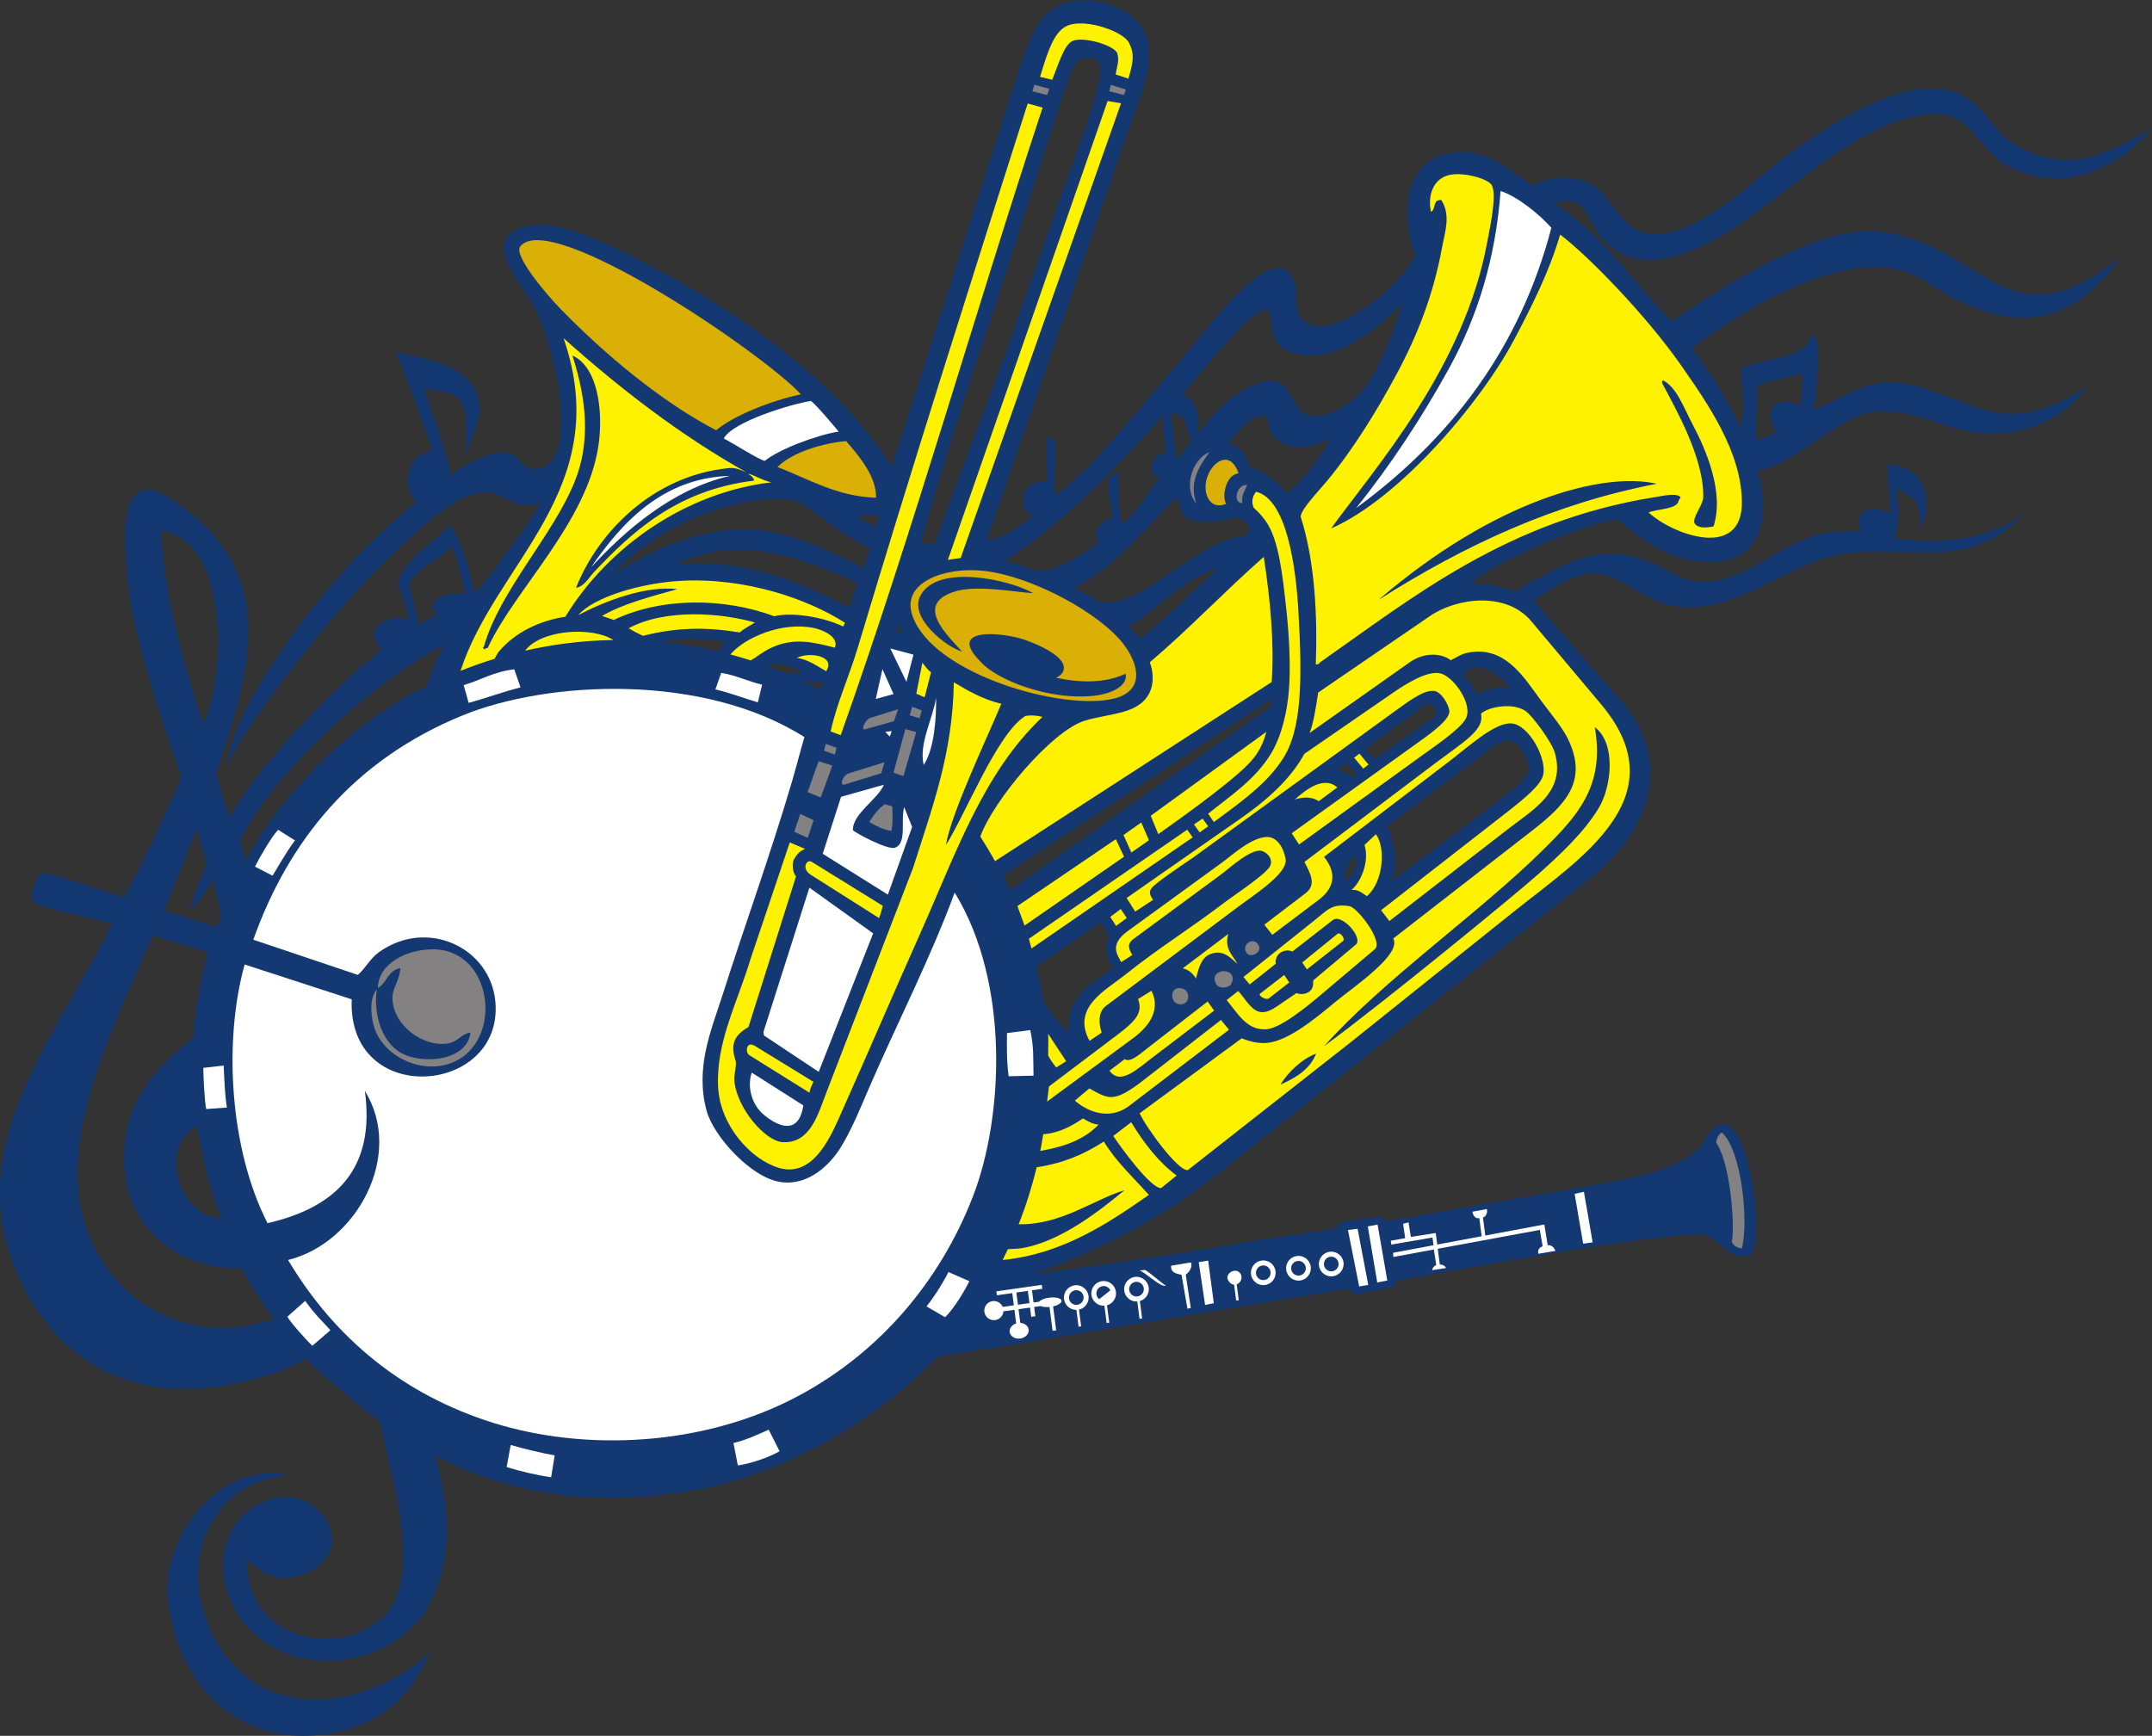 <?xml version="1.0" encoding="UTF-8" standalone="no"?>
<svg
   xmlns:dc="http://purl.org/dc/elements/1.1/"
   xmlns:cc="http://creativecommons.org/ns#"
   xmlns:rdf="http://www.w3.org/1999/02/22-rdf-syntax-ns#"
   xmlns:svg="http://www.w3.org/2000/svg"
   xmlns="http://www.w3.org/2000/svg"
   viewBox="0 0 671.147 541.427"
   height="541.427"
   width="671.147"
   xml:space="preserve"
   id="svg2"
   version="1.1"><rect x="0" y="0" width="671.147" height="541.427" fill="#333333" stroke="none"/><defs
     id="defs6" /><g
     transform="matrix(1.333,0,0,-1.333,0,541.427)"
     id="g10"><g
       transform="scale(0.1)"
       id="g12"><path
         id="path14"
         style="fill:#143871;fill-opacity:1;fill-rule:evenodd;stroke:none"
         d="m 261.66,1900.16 c -28.445,9.93 -176.754,37.11 -185.281,53 -8.652,16.13 11.77,62.25 22.25,66.72 28.121,-1.86 151.5,-47.06 191.93,-57.54 21.504,40.11 105.41,206.01 132.847,281.74 0.016,9.82 -12.629,36.16 -19.922,58.96 -35.269,110.34 -100.418,295.59 -107.293,426.11 -3.218,61.09 -23.804,245.55 100.387,167.12 212.176,-134 199.633,-311.93 163.102,-468.47 -14.328,-61.38 -40.774,-130.92 -54.176,-176.2 10.723,-38.65 18.68,-64.86 31.832,-103.57 62.266,114.96 192.398,246.24 285.918,335.33 14.848,14.14 65.34,51.68 69.769,60.96 -54.375,46.06 27.075,85.74 64.454,67.12 -8.098,37.99 -20.688,64.85 -26.852,88.83 18.746,55.44 91.955,98.11 122.085,132.69 25.95,-38.18 45.84,-101.04 56.66,-158.84 29.81,26.85 54.49,67.11 82.09,102.89 27.71,35.92 55.13,74.69 74.48,114.22 -43.11,-35.85 -85.9,15.6 -122.31,18.06 -81.96,5.53 -184.017,-108.65 -238.196,-156.88 -73.637,-65.56 -286.454,-318.96 -377.668,-482.55 9.402,45.28 35.136,114.78 64.812,165.27 99.235,168.83 225.473,324.48 381.582,452.29 -36.258,33.83 -22.086,116.33 36.99,118.6 -24.193,79.37 -54.619,154.75 -84.263,232.14 74.053,-19.66 172.103,-26.38 193.153,-114.5 10.06,-42.18 -20.16,-81.67 -27.86,-125.64 -7.07,35.57 5.16,75.74 -8.57,113.74 -12.03,33.32 -53.22,35.37 -91.204,39.52 17.674,-55.98 67.104,-187.12 59.844,-201.49 38.53,24.49 104.64,66.33 144.38,49.41 19.62,-8.36 27.43,-32.67 44.42,-34.27 97.58,-9.18 71.27,162.69 62.37,208.03 -13.36,68.11 -35.12,142.88 -64.34,188.6 -30.69,48.04 -122.48,156.78 8.39,173.38 75.32,9.55 207.63,-59.45 290.33,-104.06 204.6,-110.38 422.66,-263.4 548.74,-461.43 l 293.8,917.84 c 24.05,75.12 44.93,130.87 88.82,157.34 64.75,39.05 193.5,5.49 214.28,-73.48 17.68,-67.19 -22.67,-153.81 -34.35,-187.62 l -340.46,-985.39 c 42.91,3.38 78.56,35.56 109.53,57.2 -43.72,11.8 -28.39,87.67 29.96,77.71 5.63,32.91 -5.86,79 4.49,108.26 l 18.01,-12.66 c -2.77,-26.96 -6.25,-100.29 -3.07,-126.94 89.76,65.12 158.49,159.81 249.11,262.9 54.61,62.13 111.49,139.82 176.29,207.35 24.53,25.56 104.98,103.78 134.24,32.71 12.29,-29.87 -0.25,-65.46 13.97,-84.34 58.59,-77.87 236.62,70.12 270.39,145.65 -36.02,87.75 -29.92,227.44 92.15,239.57 78.12,7.75 128.26,-44.87 182.34,-78 47.34,25.75 103.61,23.9 141.56,-0.19 47.5,-30.16 67.56,-113.68 143.89,-113.72 108.96,-0.06 236.35,132.64 319.8,192.03 101.04,71.91 304.98,209.66 421.53,119.01 35.74,-27.8 58.45,-74.15 92.34,-95.76 142.15,-90.64 245.8,-9.6 328.4,30.07 -97.52,-111.66 -226.74,-146.73 -339.92,-83.86 -61.35,34.09 -82.27,122.8 -169.26,119.68 -125.31,-4.5 -255.06,-108.92 -348.99,-180.42 -97.2,-73.98 -310.97,-248.93 -429.14,-107.69 -32.61,39 -36.42,105.81 -110.62,79.71 112.13,-73.09 184.53,-182.11 274.53,-276.99 113.13,76.51 340.2,226.52 486.64,210.49 242.21,-26.53 298.01,-276.51 564.53,-59.44 -151.72,-222.56 -334.82,-136.71 -453.94,-58.58 -175.49,115.12 -462.17,-92.94 -549.3,-153.97 41.72,-56.6 80.39,-117.16 113.14,-185.38 11.96,36.21 5.63,86.5 0.98,135.5 51.45,29.35 153.3,19.82 165.08,79.76 17.75,-2.81 14.96,-32.1 15.33,-47.24 1,-41.21 -4.1,-94.04 -8.2,-127.2 71.15,27.43 126.74,76.58 210.56,61.02 159.93,-29.7 227.23,-139.89 428.46,-6.24 -39.12,-56.42 -98.85,-91.5 -164.76,-105.49 -136.7,-29.01 -209.93,53.8 -330.82,45.9 -82.43,-5.38 -181.12,-121.56 -275.73,-138.41 28.83,-102.73 14.77,-209.94 -107.75,-213.89 -89.16,-2.87 -157.15,48.71 -222.19,100.55 -111.37,-21.27 -302.13,-113.25 -343.42,-152.01 30,3.64 80.51,-7.14 106.33,-16.83 27.09,16.95 59.59,34.52 85.02,47.89 84.53,44.48 154.84,53.73 236.13,17.96 30.69,-13.51 63.01,-37.17 100.84,-42.36 103.54,-14.2 193.81,87.71 293.25,111.68 19.84,4.79 62.4,5.28 93.9,6.66 -24.29,52.94 35.65,58.54 66,41.67 4.22,32.54 -4.63,85.7 -5.37,113.15 93.83,-0.87 109.18,-98.26 77.81,-149.95 2.36,72.46 -19.82,68.66 -55.23,96.36 1.68,-34.73 9.25,-88.16 -6.76,-116.66 91.13,-22.82 236.01,-2.5 306.33,57.99 -135.34,-149.5 -284.03,-65.83 -442.43,-100.18 -123.41,-26.76 -244.78,-144.46 -384.8,-117.35 -64.06,12.4 -126.97,76.66 -181.97,74.97 -57.13,-1.75 -119.03,-51.63 -139.4,-64.14 l 203.24,-232.44 c 122.13,-139.65 71.86,-302.69 -69.51,-415.01 l -877.79,-697.38 c -123.34,-98 -270.51,-174.38 -427.81,-230.89 165.09,22.04 357.11,49.6 537.11,81.63 l 175.11,25.68 c -1.31,8.03 -1.99,11.47 12.8,15.14 20.23,5.01 64.82,9.33 84.02,12.14 10.98,1.61 12.54,-6.01 14.84,-11.03 l 433.36,75.62 c 82.91,16.71 240.28,32.5 298.62,93.93 22.01,23.16 29.59,60.96 63.36,57.4 59.55,-6.29 98.51,-288.78 54.96,-306.73 -34.3,-14.13 -74.03,36.97 -95.18,46.18 -50.84,22.14 -657.34,-93.4 -730.55,-104.66 2.19,-10.03 2.48,-13.2 -8.92,-15.66 -18.77,-4.07 -47.64,-9.91 -76.31,-15.2 -12.01,-2.21 -17.27,-2.24 -20.53,12.2 C 2836.92,994.688 2515.95,937.754 2193.1,887.355 2040.98,724.063 1809.52,609.191 1643.27,577.852 c -193.66,-36.504 -411.02,-34.247 -625.13,77.062 42.1,-152.902 33.28,-254.797 -12.26,-344.836 -64.974,-128.465 -272.915,-186.16 -403.829,-77.91 -111.953,92.578 -112.555,282.043 36.269,322.902 75.457,20.711 136.082,-38.164 138.528,-95.957 2.191,-51.742 -62.297,-95.136 -120.75,-89.425 -33.168,3.242 -55.743,25.742 -79.278,42.07 2.95,-216.223 262.059,-226.66 336.512,-113.34 69.449,105.703 -0.812,316.543 -24.43,436.719 C 869.336,747.434 744.898,849.57 717.152,882.344 636.191,835.012 496.344,806.418 404.258,812.18 213.492,824.121 74.789,951.926 17.512,1144.34 -64.062,1418.35 150.02,1668.05 261.66,1900.16 Z m 122.117,31.14 c 25.832,62.38 49.719,126.04 76.825,191.44 7.617,-32.01 15.746,-60.91 22.656,-80.15 -10.059,-32.94 -30.797,-73.38 -38.168,-109.52 18.515,11.14 35.199,43.41 52.707,68.33 6.5,-26.56 14.453,-53.69 19.551,-75.56 -3.035,-11.56 -4.922,-22.89 -8.516,-33.77 l -125.055,39.23 z m 2192.573,-27.25 c 10.12,-16.43 11.58,-19.82 19.1,-34.12 -11.97,-17.52 -9.37,-42.2 8.6,-73.56 -53.81,-35.99 -112.11,-72.93 -102.11,-149.55 -18.98,13.04 -49.3,47.51 -62.72,80.36 -4.06,24.46 -8.99,48.58 -14.76,72.34 l 151.89,104.53 z m -228.08,109.59 628.2,413.61 0.37,-15.72 -614.32,-433.15 -14.25,35.26 z m -552.29,489.03 c 22.73,16.74 60.44,-5.7 81.66,-12.44 -12.27,-2.75 -24.93,-4.62 -37.25,-5.17 -14.64,6.22 -29.45,12.08 -44.41,17.61 z m 83.84,-35.31 48.36,-3.44 -9.94,-15.89 -38.42,19.33 z m -328.45,91.96 c 40.8,12.25 102.06,8.26 145.09,-0.18 -7.1,-9.24 -11.51,-16.53 -14.18,-22.03 -42.79,10.23 -86.49,17.72 -130.91,22.21 z m 2557.46,474.23 c -0.62,43.17 1.97,83.86 2.13,126.42 36.84,12.89 65.1,16.52 103.97,28.8 1.25,-19.86 -0.02,-52.07 -2.33,-77.21 -20.21,10.26 -37.03,14.31 -56.03,5.07 -27.52,-13.37 -8.21,-52.06 -0.51,-67.75 -17.81,-3.5 -24.73,-15.43 -47.23,-15.33 z m -577.11,-582.12 c -27.42,5.53 -51.93,-4.46 -78.3,-13.19 -6.15,20.29 -18.18,32.95 -30.45,45.3 35.43,39.27 90.65,-3.39 108.75,-32.11 z m -279.76,-454.54 c 19.59,23.64 15.41,87.83 -7.72,131.31 l 210.55,156.39 c 20.98,15.59 49.8,45.09 77.42,43.84 21.6,-0.98 46.82,-48.54 45.49,-67.4 -1.06,-14.93 -24.71,-37.62 -55.47,-60.77 l -270.27,-203.37 z m 83.71,416.31 c 13.3,9.77 33.36,-19.78 20.68,-28.73 l -140.25,-99.05 -21,24.53 140.57,103.25 z m -207.01,-152.24 22.63,15.23 22.15,-26.77 -8.77,-5.35 c -9.9,4.78 -22.71,12.94 -36.01,16.89 z m 19.08,-261.3 c -4.08,15.91 4.96,50.5 23.98,57.65 3.97,-26.67 -9.31,-45.36 -23.98,-57.65 z m -274.2,1022.14 c 27.81,40.39 64.37,72.12 84.04,66.9 11.82,-3.13 5.71,-29.87 21.1,-47.18 32.5,-36.54 91.15,-31.7 135.89,-4 -27.42,-48.79 -60.89,-92.91 -103.18,-130.23 -22.17,25.66 -52.17,49.46 -88.07,62.48 -6.89,24.36 -19.86,49.47 -49.78,52.03 z m -107.19,115.38 c 41.7,50.09 169.75,215.02 199.04,197.98 21.8,-12.68 -16.6,-87.68 78.01,-103.77 89.63,-15.24 192.01,68.53 236.43,122.82 -10.04,-47.01 -36.43,-114.25 -64.81,-165.27 -23.36,-41.99 -57.3,-81.11 -119.59,-98.51 -84.31,-23.54 -57.87,100.74 -142.24,77.03 -71.14,-20.01 -115.78,-76.56 -154.79,-126.21 13.28,32.58 4.14,90.2 -32.05,95.93 z m -12.52,-150.95 c -5.64,27.34 -9.53,76.53 -14.59,106.8 42.44,3.72 32.54,-42.31 49.9,-61.75 -8.37,-8.61 -28.2,-35.13 -35.31,-45.05 z M 2639.46,2594.7 c 72.91,43.68 120.82,106.65 209.88,137.85 -59.02,-56.21 -116.43,-113.64 -181.76,-164.99 -6.21,6.28 -16.44,21.08 -28.12,27.14 z m -125.64,91.47 c 102.84,53.28 163.14,139.39 240.25,212.53 7.46,-27.88 12.54,-48.23 31.85,-53.62 30.78,-8.6 76.33,-3.54 103.44,6.47 14.37,-0.97 31.93,-18.03 37.19,-25.96 l -15.18,-19.19 c -42.75,2.42 -109.26,-44.02 -151.74,-70.04 -44.25,-27.12 -121.81,-96.79 -189.29,-82.89 -12.27,8.75 -34.5,21.16 -56.52,32.7 z m -164.88,61.78 c 147.78,94.93 258.94,218.09 371.44,340.22 2.1,-27.97 2.46,-54.57 7.91,-85.11 -32.19,2.31 -51.49,-55.43 -14.16,-57.22 -25.08,-33.34 -60.86,-89.95 -89.99,-111.09 -3.57,35.14 -14.14,83.68 -3.53,120.56 -7.58,-0.97 -18.83,-5.04 -23.38,-8.42 -10.37,-7.69 3.03,-66.89 6.02,-95.35 -24.85,-8.61 -49.77,-26.85 -32.33,-59.54 -36.4,-26.9 -88.72,-61.22 -139,-67.18 -23.21,5.94 -51.42,19.34 -82.98,23.13 z m -162.14,40.62 c -9.39,0.93 -34.78,-0.55 -31.44,5.16 48.59,175.18 103.95,350.14 163.3,522.57 l 166.72,519.93 c 13.65,42.57 28.38,78.79 38.15,85.32 18.13,12.1 48.37,6.02 51.61,-16.11 1.99,-13.71 -10.64,-70.18 -27.44,-117.59 l -156.11,-440.6 c -66.3,-195.29 -138.9,-371.24 -204.79,-558.68 z m -90.39,-205.5 4.1,15.91 11.42,-16.98 -15.52,1.07 z M 2006,2854.45 c 15.09,1.7 31.5,0.59 48.82,3.23 l -5.57,-28.42 c -13.39,6.2 -33.31,14.53 -43.25,25.19 z m -422.3,-112.96 c 153.86,77.22 311.44,3.28 422.36,-42.41 l -18.5,-59.29 c -111.92,57.45 -239.72,115.08 -403.86,101.7 z m -150.52,-25.58 c 54.75,63.73 158.82,131.82 268.44,160.79 49.28,13.02 113.58,25.58 161.56,11.62 21.51,-6.26 59.32,-39.95 80.84,-54.18 27.99,-18.5 60.28,-42.11 91.72,-55.08 l -15.53,-46.61 c -84.84,41.16 -196.89,105.2 -326.68,87.82 -99.68,-13.34 -187.8,-56.72 -260.35,-104.36 z M 678.516,609.777 C 518.898,600.664 423.145,448.301 480.094,279.277 519.199,163.203 606.73,93.789 717.336,85.383 821.238,77.492 946.711,133.75 1003.43,195.969 957.5,62.52 839.777,0.996 710.203,0 555.52,-1.191 418.137,110.656 392.742,315.547 374.586,462.09 513.066,646.914 678.516,609.777 Z M 376.82,2819.55 c 158.922,-19.86 152.629,-339.65 98.317,-451.89 -42.403,133.68 -91.11,296.03 -98.317,451.89 z m 679.9,-35.29 c 13.78,-33.43 26.69,-83.14 30.74,-112.97 -50,9.17 -95.573,-21.38 -65.78,-46.97 -8.77,-5.23 -31.469,-17.05 -41.071,-25.27 -14.121,57.9 -18.89,75.44 -23.242,96.16 6.047,27.03 84.603,66.21 99.353,89.05 z m -20.66,-233.44 c -17.61,-37.93 -24.2,-56.25 -39.033,-96.19 -172.933,-79.38 -342.086,-254.19 -421.07,-405.61 -8.375,19.86 -11.617,32.68 -14.027,46.51 80.55,165.17 323.695,379.21 474.13,455.29 z m -678.537,-678.28 128.079,-38.85 c -16.446,-67.56 -27.321,-127.89 -34.586,-201.37 -80.075,-62.01 -149.567,-136.79 -159.664,-248.28 -16.25,-179.44 111.257,-294.22 274.23,-290.35 21.102,-39.69 48.57,-82.43 74.676,-117.897 -210.649,-74.18 -413.153,54.947 -452.617,266.767 -36.465,195.71 93.199,453.17 169.882,629.98 z m 103.543,-445.88 c 14.032,-77.95 29.891,-153.6 57.446,-214.69 -95.059,-4.26 -153.129,164.8 -57.446,214.69 v 0" /><path
         id="path16"
         style="fill:#ffffff;fill-opacity:1;fill-rule:evenodd;stroke:none"
         d="m 475.676,1563.03 47.66,5.41 c 1.43,-31.12 2.391,-65.85 7.516,-98.24 l -48.414,-3.6 c -3.61,16.87 -6.731,73.81 -6.762,96.43 v 0" /><path
         id="path18"
         style="fill:#ffffff;fill-opacity:1;fill-rule:evenodd;stroke:none"
         d="m 714.102,1017.8 c 22.437,-32.292 45.492,-52.964 58.91,-68.737 L 731,912.883 c -2.727,0.156 -57.934,61.211 -58.426,68.105 l 41.528,36.812 v 0" /><path
         id="path20"
         style="fill:#ffffff;fill-opacity:1;fill-rule:evenodd;stroke:none"
         d="m 596.559,2033.83 c 10.636,21.6 38.32,69.29 54.132,86.21 l 39.485,-24.91 c -17.61,-22.53 -42.688,-66.54 -52.524,-82.46 l -41.093,21.16 v 0" /><path
         id="path22"
         style="fill:#848182;fill-opacity:1;fill-rule:evenodd;stroke:none"
         d="m 881.457,1746.33 c -8.73,-61.49 14.219,-133.24 69.117,-154.14 52.496,-19.97 142.226,-9.16 150.036,53.21 -19.74,-1.56 -29.19,-21.46 -52.13,-25.19 -58.226,-9.47 -127.324,41.31 -130.218,103.18 -1.258,26.88 17.144,43.34 18.254,73.13 -29.629,-6.22 -30.809,-34.37 -52.43,-46.76 0.781,57.48 67.598,91.05 129.834,90.58 146.77,-1.11 166.57,-234.85 28.71,-270.11 -70.837,-18.11 -153.044,27.06 -169.177,95.08 -5.219,22.01 -9.984,58.97 8.004,81.02 v 0" /><path
         id="path24"
         style="fill:#ffffff;fill-opacity:1;fill-rule:evenodd;stroke:none"
         d="m 1194.85,680.617 c 31.87,-9.328 68.72,-18.156 102.9,-24.465 l -8.3,-51.132 c -34.3,5 -73.36,14.277 -104.13,23.839 l 9.53,51.758 v 0" /><path
         id="path26"
         style="fill:#ffffff;fill-opacity:1;fill-rule:evenodd;stroke:none"
         d="m 1203.19,2495.48 14.69,-42.2 c -43.44,-11 -78.8,-24.62 -121.49,-36.2 l -11.51,41.59 c 40.29,11.61 69.88,31.47 118.31,36.81 v 0" /><path
         id="path28"
         style="fill:#ffffff;fill-opacity:1;fill-rule:evenodd;stroke:none"
         d="m 1382.75,2734.12 c 71.46,104.07 166.79,209.33 325.02,214.13 -136.28,-31.61 -246.37,-129.03 -325.02,-214.13 v 0" /><path
         id="path30"
         style="fill:#ffffff;fill-opacity:1;fill-rule:evenodd;stroke:none"
         d="m 1715.98,685.156 c 28.27,6.36 58.55,20.481 82.47,31.242 l 25.46,-50.558 c -21.76,-12.473 -61.04,-27.52 -97.6,-33.184 l -10.33,52.5 v 0" /><path
         id="path32"
         style="fill:#ffffff;fill-opacity:1;fill-rule:evenodd;stroke:none"
         d="m 1673.81,2448.54 13.48,38.65 c 34.8,-5.51 62.78,-19.87 95.85,-27.62 l -10.04,-41.29 c -33.47,9.61 -64.58,22.25 -99.29,30.26 v 0" /><path
         id="path34"
         style="fill:#ffffff;fill-opacity:1;fill-rule:evenodd;stroke:none"
         d="m 1693.42,3035.62 c 20.3,39.41 158.96,81.22 204.02,87.87 17.62,-14.79 46.11,-49.69 64.63,-71.65 -49.93,-7.89 -138.04,-40.5 -172.69,-68.44 -9.36,-0.11 -79.27,44.15 -95.96,52.22 v 0" /><path
         id="path36"
         style="fill:#ffffff;fill-opacity:1;fill-rule:evenodd;stroke:none"
         d="m 2218.96,1085.2 48.92,-21.38 c -8.22,-17.57 -35.88,-64.98 -56.81,-84.25 l -43.25,25.19 c 19.34,24.26 42.48,62.07 51.14,80.44 v 0" /><path
         id="path38"
         style="fill:#ffffff;fill-opacity:1;fill-rule:evenodd;stroke:none"
         d="m 2064.59,2495.9 25.97,-58.19 -41.59,-11.52 15.62,69.71 v 0" /><path
         id="path40"
         style="fill:#ffffff;fill-opacity:1;fill-rule:evenodd;stroke:none"
         d="m 2071.23,2349.08 15.13,1.95 -4.49,-12.89 -10.64,10.94 v 0" /><path
         id="path42"
         style="fill:#ffffff;fill-opacity:1;fill-rule:evenodd;stroke:none"
         d="m 2082.94,2544.41 54.18,-14.54 -16.4,-63.66 -37.78,78.2 v 0" /><path
         id="path44"
         style="fill:#ffffff;fill-opacity:1;fill-rule:evenodd;stroke:none"
         d="m 2190.13,2429.03 c 0.58,-49.51 -4.24,-118.44 -28.9,-157.57 -12.16,48.29 20.66,107.05 28.9,157.57 v 0" /><path
         id="path46"
         style="fill:#ffffff;fill-opacity:1;fill-rule:evenodd;stroke:none"
         d="m 2359.82,1543.33 c -4.82,36.42 -4.19,68.63 -3.81,101.04 l 54.47,7.03 c 8.67,-41.88 6.46,-62.53 7.62,-106.7 l -58.28,-1.37 v 0" /><path
         id="path48"
         style="fill:#dbb006;fill-opacity:1;fill-rule:evenodd;stroke:none"
         d="m 2897.66,2954.15 c -28.95,-2.86 -40.1,-53.47 -28.89,-71.4 -38.38,-15.94 -55.88,24.08 -45.09,60.06 11.44,38.3 54.35,68.69 73.98,11.34 v 0" /><path
         id="path50"
         style="fill:#ffffff;fill-opacity:1;fill-rule:evenodd;stroke:none"
         d="m 3172.76,2872.74 c 80.23,99.84 156.17,215.06 218.94,329.77 64.89,118.56 107.44,253.61 119.09,412.25 39.43,-12.57 92.91,-56.08 118.8,-86.19 -73.12,-279.67 -233.43,-492.09 -456.83,-655.83 v 0" /><path
         id="path52"
         style="fill:#848182;fill-opacity:1;fill-rule:evenodd;stroke:none"
         d="m 4028.36,1411.88 c 46.25,-40.99 63.5,-209.46 46.78,-271.44 -11.09,1.36 -18.81,5.8 -23.22,15.49 7.95,45.47 -5.24,188.05 -36.64,231.78 1.15,12.08 6.25,20.09 13.08,24.17 v 0" /><path
         id="path54"
         style="fill:#dbb006;fill-opacity:1;fill-rule:evenodd;stroke:none"
         d="m 2134.47,2621.83 c -26.53,78.36 77.71,113.49 164.98,104.36 115.98,-12.13 276.55,-101.24 329.97,-172.78 39.02,-52.29 44.16,-108.42 -20.71,-125.73 -117.46,-31.37 -427.11,55.05 -474.24,194.15 z m 18.75,45.49 c -26.72,-51.99 61.8,-120.24 97.75,-130.24 -34.06,37.89 -114.14,111.12 -16.04,140.78 51.59,15.61 138.6,-1.56 182.06,-4.19 -48.85,29.62 -223.75,71.49 -263.77,-6.35 z m 411.57,-233.01 c 29.47,3.8 75.47,20.2 68.63,50.95 -47.32,-22.46 -105.77,-21.69 -162.55,-9.37 7.76,3.48 13.44,8.33 16.37,14.52 11.72,24.83 -30.11,52.5 -86.97,73.31 -55.99,19.74 -187.71,30.83 -106.05,-50.38 36.21,-42.02 162.89,-92.93 270.57,-79.03 v 0" /><path
         id="path56"
         style="fill:#fff200;fill-opacity:1;fill-rule:evenodd;stroke:none"
         d="m 3078.46,2506.76 c 3.97,111.4 -1.39,239.3 -35.45,346.17 1.84,18.34 41.17,58.69 60.24,81.61 63.71,76.61 119.02,167.63 164.39,251.95 48.48,90.18 86.17,185.97 106.29,296.78 6.11,33.73 21.31,74.92 -1.95,110.5 -21.27,0.97 -11.6,-21.93 -24.12,-27.72 -7.84,37.93 4.59,74.16 38.26,84.93 32.5,10.38 96.64,-6.8 104.57,-23.43 11.85,-24.9 -5.55,-101.51 -10.84,-130.62 -53.71,-294.99 -260.16,-526.42 -365.57,-671.73 159.28,69.32 350.57,294.55 428.93,443.01 41.33,78.33 82.05,159.24 106.87,244.54 64.24,-47.89 201.78,-189.49 282.44,-305.05 63.89,-91.55 141.51,-203.05 142.84,-320 1.54,-137.64 -162.58,-76.9 -218.29,-25.09 20.77,8.68 67.58,7 70.28,27.54 0.1,0.71 4.33,8.41 5.27,6.83 -7.56,12.66 -39.3,4.84 -61.7,1.26 -345,-55.15 -563.57,-232.91 -783.77,-387.28 -0.04,-3.61 -5.19,-3.26 -8.69,-4.2 z m -388.34,5.26 c 93.03,79.03 175.27,166.37 266.6,246.69 15.39,-100.92 25,-203.54 18.5,-292.92 l -647.23,-419.06 c -10.86,19.59 -22.37,38.73 -34.46,57.45 30.54,84.56 167.33,247.95 245.01,271.36 61.03,18.4 132.44,14.17 153.75,72.15 7.28,19.85 5.33,44.16 -2.17,64.33 z m 534.96,145.96 c 203.22,129.17 412.5,225.67 651.02,271.7 -125.92,29.1 -379.83,-38.62 -651.02,-271.7 z m 759.77,239.58 c -0.53,-17.7 -27.44,-49.47 -19.83,-61.01 7.8,-11.78 29.44,-9.67 43.95,-6.64 25.82,78.97 -17.42,179.55 -49.42,239.76 -21.13,39.81 -36.46,85.39 -68.53,101.91 -2.27,-0.97 -3.18,-2.99 -2.25,-6.44 29.48,-55.96 98.89,-175.73 96.08,-267.58 v 0" /><path
         id="path58"
         style="fill:#dbb006;fill-opacity:1;fill-rule:evenodd;stroke:none"
         d="m 1217.01,3484.86 c 69.03,89.37 568.28,-249.43 656.9,-345.95 -67.99,-13.95 -158.34,-49.86 -198.35,-84.05 -129.47,67.35 -262.06,179.35 -362.58,282.4 -39.81,40.81 -111.34,127.68 -95.97,147.6 z m 601.95,-516.1 c 34.76,35.86 111.06,56.84 160.76,60.74 30.78,-36.02 70.16,-81.18 70.02,-132.49 -93.04,3.03 -156.91,43.88 -230.78,71.75 v 0" /><path
         id="path60"
         style="fill:#fff200;fill-opacity:1;fill-rule:evenodd;stroke:none"
         d="m 2777.6,2120.28 12.78,-17.94 -377.25,-260.11 -5.88,22.93 370.35,255.12 z m 161.19,790.83 c 71.82,-17.61 93.15,-176.34 99.05,-280.37 9.35,-164.02 7.79,-277.38 -37.15,-345.66 -32.09,-48.78 -73.99,-83.97 -160.84,-146.83 l -13.21,19.52 c 51.63,41.6 108.6,78.57 145.92,138.72 27.25,43.91 39.28,103.8 42.95,149.85 4.45,56.2 0.8,127.04 -6.07,189.96 -8.5,77.99 -17.35,163.61 -48.13,206.08 -7.99,11.03 -17.09,21.78 -27.81,30.7 -4.71,9.54 -6.04,24.28 5.29,38.03 z m -145.31,-778.56 20.14,13.71 13.12,-18.12 -20.15,-14.11 -13.11,18.52 v 0" /><path
         id="path62"
         style="fill:#fff200;fill-opacity:1;fill-rule:evenodd;stroke:none"
         d="m 1929.22,1423.16 c -32.48,-27.26 -57.58,-78.18 -117.43,-67.46 44.55,-55.39 123.13,25.14 117.43,67.46 v 0" /><path
         id="path64"
         style="fill:#fff200;fill-opacity:1;fill-rule:evenodd;stroke:none"
         d="m 1805.1,2933.13 c -196.35,-22.93 -379.73,-146.76 -482.43,-314.55 -58.86,-9.09 -116.71,-35.42 -155.6,-81.62 -3.11,-3.69 -6.32,-10.43 -9.99,-16.83 -27.08,-8.32 -53.62,-17.69 -79.58,-28.16 81.66,253.21 362.64,425.78 241.05,778.32 132.35,-118.09 272.16,-226.52 428.17,-313.93 -15.25,6.07 -25.21,11.62 -41.29,10.05 -179.11,-17.45 -307.21,-152.2 -357.68,-279.98 19.72,3.1 29.86,23.87 41.49,36.12 85.92,90.46 191.32,192.63 375.34,214.58 -2.51,8.5 -6.63,10.25 -14.45,16.59 14.48,-3.82 35.92,-16.99 54.97,-20.59 z m -96.12,-402.79 c 33.17,39.74 121.57,77.61 195.5,61.8 22.3,-4.77 58.27,-20.83 49.01,-45.98 -51.31,13.06 -96.83,24.72 -150.63,-0.97 -19.18,-9.17 -32.86,-21.28 -46.45,-28.84 -15.67,5.04 -31.47,9.7 -47.43,13.99 z m -480.5,8.86 c 37.84,49.74 156.7,56.98 206.69,24.94 -37.1,-0.61 -74.5,-3.21 -112.13,-8.07 -32.09,-4.14 -63.61,-9.83 -94.56,-16.87 z m 124.45,83.28 c 36.05,41.72 144.69,74.7 238.87,80.06 151.71,8.63 297.91,-42.11 384.92,-97.99 l -3.72,-8.83 c -49.21,23.23 -121.64,34.12 -161.43,24 -116.78,43.23 -262.39,45.26 -375.57,-8.61 l -27.43,9.32 c 48.97,28.53 114.04,45.39 176.5,62.78 -76.19,8.55 -169.43,-28.05 -232.14,-60.73 z m 117.83,-30.94 c 85.65,46.49 216.13,36.25 295.45,13.52 -12.02,-7.74 -24.91,-13.81 -35.61,-23.22 -72.47,11.85 -141.57,13.5 -226.26,-7.89 -8.5,3.88 -20.71,9.99 -33.58,17.59 z m 393.51,-69.2 c 31.18,15.12 92.02,3.77 68.62,-31.13 -19.54,10.59 -40.78,27.19 -68.62,31.13 z m -519.18,413.81 c -51.28,-128.29 -176,-255.96 -213.27,-388.35 -4.54,-1.33 0.2,-5.05 3.81,-5.66 -2.01,3.53 5.05,2.47 5.66,3.8 62.15,135.25 232.46,292.93 258.88,473.37 11.79,80.56 -1.49,184.05 -61.02,210.57 34.3,-106.02 41.9,-203.76 5.94,-293.73 v 0" /><path
         id="path66"
         style="fill:#fff200;fill-opacity:1;fill-rule:evenodd;stroke:none"
         d="m 2897.13,1742.93 c 30.47,-36.64 42.58,-68.75 90.32,-36.17 l 45.64,31.15 c 9.3,-3.69 21.99,-2.85 30.47,3.7 8.77,6.8 8.96,15.87 8.79,25.98 l 99.61,83.65 c 18.57,15.61 -32.91,73.68 -53.5,57.68 l -94.84,-73.78 c -7.05,3.58 -19.08,4.42 -30.2,-4.42 -7.21,-5.73 -10.08,-16.59 -8.69,-24.2 l -61.02,-48.39 -14.43,17.48 166.41,132.84 c 30.84,24.64 40.56,39.26 81.4,32.93 18.77,-2.91 80.32,-83.22 59.5,-100.8 l -122.8,-103.78 c -32.34,-27.33 -102.5,-86.43 -136.07,-83.58 -42.19,-0.24 -62.5,38.27 -87.79,68.39 l 27.2,21.32 z m -23.43,133.37 c -10.3,-36.15 12.81,-51.85 21.36,-70.06 -19.65,18.43 -36.27,33.94 -64.43,22.44 -20.06,-8.18 -25.98,-32 -32.7,-56.51 -6.75,11.27 -16.79,20.62 -30.76,23.71 l 106.53,80.42 z m 294.43,412.57 12.44,9.42 21.15,-25.7 -12.2,-9.48 -21.39,25.76 z m -715.96,-646.08 42.28,-64.33 -23.44,-14.62 c -6.21,8.09 -12.96,17.19 -18.51,27.51 -0.47,15.89 0.9,35.44 -0.33,51.44 z m 62.67,-156.36 33.74,28.45 c 45.74,-25.04 56.54,-35.33 128.32,20.49 l 179.71,139.76 18.77,-22.92 -233.09,-177.76 c -51.64,-39.38 -106.6,-7.13 -127.45,11.98 z m -74.05,-78.63 c 36.96,2.35 68.39,19.99 92.87,36.99 9.61,-5.36 21.38,-13.52 36.66,-14.58 -31.31,-32.66 -74.83,-50.86 -136.48,-61.58 2.58,12.99 4.87,26.05 6.95,39.17 z m 688.26,468.64 c 6.89,5.59 19.04,-11.97 12.97,-16.75 l -84.32,-66.3 -11.02,16.19 82.37,66.86 z m -180.92,-139.78 56.42,43.71 11.76,-17.66 -47.44,-36.87 c -7.3,-5.69 -26.13,6.64 -20.74,10.82 z m 213.81,242.47 c 22.73,19.67 42.48,67.41 30.51,105.4 l 26.5,25.02 c 23.42,-29.82 17.95,-111.87 -21,-144.84 -7.56,4.91 -20.21,17.01 -36.01,14.42 z m -132.52,211.73 c 22.17,19.75 66.31,57.48 99.35,28.33 l -43.45,-32.25 c -8.73,6.01 -26.45,13.77 -55.9,3.92 z m -575.22,-671.38 160.69,121.38 c 43.1,32.55 59.33,51.64 47.73,83.08 11.25,7.19 18.83,11.89 31.35,19.43 19.59,-38.85 2.05,-77.81 -42.62,-110.72 l -201.53,-148.51 c 0.45,5.72 4.03,29.61 4.38,35.34 z m 167.93,415.17 14.08,-21.08 -24.96,-18.39 -13.67,21.02 24.55,18.45 z m 33.83,-6.02 -20.08,31.88 267.21,186.31 c 78.67,54.85 121.91,102.86 148.61,150.91 l 207.56,143.15 c 29.12,20.08 80.69,52.8 111.1,45.1 30.41,-7.7 76.56,-72.27 59.19,-105.69 -12.87,-24.77 -76.71,-67.56 -107.89,-90.13 l -282.34,-204.46 -17.25,26.27 286.88,206.1 c 28.3,20.34 85.19,58.55 81.95,80.71 -2.36,15.97 -19.45,45.4 -36.81,46.32 -22.6,1.19 -48.99,-17.3 -89.36,-46.6 l -475.41,-345.03 c -31.31,-21.03 -85.06,-57.53 -94.39,-69.15 -7.62,-9.5 -5.02,-16.75 2.85,-28.23 l -41.82,-27.46 z m 594.69,-22.04 -19.44,25.28 293.56,228.63 c 46.62,36.33 78.42,63.75 85.06,85.74 11.27,37.32 -31.84,119.74 -73.62,122.7 -38.75,2.74 -98.92,-53.14 -146.69,-89.58 l -291.74,-222.6 c 13.73,-17.49 41.6,-59.8 -12.8,-100.82 l -108.22,-81.61 -18.77,23.67 96.21,73.41 c 26.64,20.34 11.76,45.67 -2.28,73.51 l 299.98,226.39 c 73.59,55.54 121.58,82.03 112.93,120.18 17.44,17.04 75.84,26.73 104.57,6.34 17.01,-12.06 60.74,-72.6 67.75,-95.85 27.8,-92.34 -49.37,-133.93 -110.33,-181.21 l -276.17,-214.18 z m -654.85,-350.19 35.53,26.93 c 13.24,-8.76 35.37,11.87 54.51,26.71 l 139.55,108.24 15.24,-21.32 -140.94,-107.25 c -41.31,-31.44 -78.71,-68.09 -103.89,-33.31 z m 27.19,253.93 c -5.19,13.91 -31.38,38.6 15.08,72.38 l 223.11,162.21 c 18.86,13.71 66.7,57.97 103.14,58.33 20.45,0.21 37.56,-19.54 43.38,-51.3 6.5,-35.43 -79.67,-87.41 -122.6,-120.86 -99.12,-74.32 -198.22,-148.65 -297.34,-222.96 -17.99,-13.49 -18.03,-38.43 -10.35,-62.88 l -28.3,-19.04 c -42.86,78.67 38.61,118.7 84.53,155.52 78.3,62.75 154.16,108.97 236.23,172.01 14.47,11.12 92.97,62.7 101.76,81.67 6.38,13.79 -2.27,28.25 -17.54,34.57 -24.01,9.96 -79.22,-41.13 -95.43,-53.09 l -206.39,-152.07 c -17.36,-12.79 -10.41,-24.59 -3.22,-37.69 l -26.06,-16.8 v 0" /><path
         id="path68"
         style="fill:#fff200;fill-opacity:1;fill-rule:evenodd;stroke:none"
         d="m 2666.35,1456.75 238.87,175.44 c 17.93,-7.45 38.81,-12.81 59.84,-10.74 48.95,4.83 112.11,56.69 157.05,94.11 43.01,35.77 158.5,112.74 137.56,150.05 l 325.55,252.98 c 78.79,61.22 128.34,115.16 85.51,209.25 -13.68,30.05 -39.14,59.39 -64.34,93.23 -39.73,53.36 -84.69,132.57 -174.55,112.84 -14.2,-3.11 -18.93,-7.84 -37.77,-17.18 -13.11,11.3 -53.79,25.07 -97.05,-5.49 l -232.93,-164.53 c 8.73,21.24 15.31,63.55 19.96,94.5 l 260.88,178.58 c 64.55,44.19 179.31,57.73 237.59,-11.63 l 163.58,-194.63 c 182.63,-217.33 -49.96,-361.3 -204.75,-485.29 l -382.52,-306.39 -379.92,-298.24 c -23.73,-1.72 -98.44,101.43 -112.56,133.14 z m -19.86,-21.02 c 30.23,-49.11 63.14,-92.41 106.35,-124.71 l -36.21,-29.3 c -24.59,-0.96 -94.03,94.97 -112.13,121.91 l 41.99,32.1 z m 316.35,913.61 c -11.2,-41.24 -27.27,-62.05 -53.23,-86.32 -32.46,-30.34 -96.87,-80.67 -199.65,-153.08 l -17.69,42.91 270.57,196.49 z m -582.54,-407.75 230.33,156.46 19.24,-40.92 -232.79,-161.16 -16.78,45.62 z m 248.24,166.28 41.54,29.24 18.03,-41.49 -41.13,-28.77 -18.44,41.02 z m -270.5,-969.3 c 9.76,1.03 21.97,0.58 35.18,2.95 90.57,16.31 180.67,88.3 237.9,135.32 -73.52,-22.39 -148.47,-81.8 -247.83,-79.77 17.06,43.18 31.14,87.72 42.1,133.3 65.32,10.09 110.51,30.67 157.21,60.19 29.67,-48.65 69.42,-84.26 105.33,-124.85 -93.06,-64.85 -202.17,-138.71 -342.11,-152.27 4.2,8.32 8.26,16.69 12.22,25.13 z m 721.05,457.6 c -30.96,-11.1 -65.22,-42.02 -82.97,-72.24 37.48,16.49 69.49,37.21 82.97,72.24 z m 520.97,421.05 c 52.83,47.35 105.98,97.18 140.18,153.46 30.1,49.55 41.6,151.65 -9.08,189.57 24.53,-137.15 -40.82,-207.89 -119.96,-286.21 -150.59,-149.02 -374.97,-305.11 -512.9,-460 139.42,102.27 449.71,356.54 501.76,403.18 v 0" /><path
         id="path70"
         style="fill:#848182;fill-opacity:1;fill-rule:evenodd;stroke:none"
         d="m 2944.85,1849.58 c 8.67,-16.22 -18.17,-30.38 -27.72,-18.3 -15,18.99 15.49,41.17 27.72,18.3 z m -177.7,-101.21 c 18.44,-5.68 18.01,-38.59 -7.58,-36.53 -24.12,1.93 -23.61,46.15 7.58,36.53 z m 79.26,9.16 c -14.3,21.98 6.33,34.56 22.52,31.19 12.58,-2.63 20.76,-14.24 10.8,-30.61 -5,-8.22 -26.66,-10.82 -33.32,-0.58 v 0" /><path
         id="path72"
         style="fill:#848182;fill-opacity:1;fill-rule:evenodd;stroke:none"
         d="m 2595.28,3848.29 3.53,14.89 35.24,-10.84 -4.5,-12.88 -34.27,8.83 z m -179.82,-0.26 4.48,15.28 35.04,-9.33 -4.97,-14.64 -34.55,8.69 v 0" /><path
         id="path74"
         style="fill:#848182;fill-opacity:1;fill-rule:evenodd;stroke:none"
         d="m 1927.83,2305.19 4.1,15.92 25.32,-9.2 -4.08,-15.92 -25.34,9.2 z m 206.31,102.64 22.32,-8.45 -4.79,-18.39 -23.41,6.83 5.88,20.01 z m -109.86,-52.51 c -12.03,-3.35 0.61,23 11.75,26.48 l 65.26,20.38 -9.77,-28.08 -67.24,-18.78 z m -47.94,-129.25 c -13.66,-4.2 -4.41,21.73 9.24,25.97 l 83.83,26.04 -7.59,-25.69 -85.48,-26.32 z m 141.78,129.59 25.51,-7 -29.9,-102.84 -23.3,7.64 27.69,102.2 z m -84.27,-217.54 c 7.09,12.55 22.67,33.52 36.48,41.82 l 17.21,-5.14 c 0.78,-21.48 1.6,-42.4 -2.15,-57.37 -17.99,2.58 -36.72,11.9 -51.54,20.69 z m -175.53,-22.66 14.06,41.82 30.96,-14.76 -13.59,-41.54 -31.43,14.48 z m 31.13,92.59 25.78,72.47 32.09,-10.26 -27,-74.44 -30.87,12.23 v 0" /><path
         id="path76"
         style="fill:#ffffff;fill-opacity:1;fill-rule:evenodd;stroke:none"
         d="m 2740.06,1100.15 c 14.12,1.82 32.37,5.63 46.49,7.46 3.3,-8.53 -1.51,-20.6 -12.35,-28.44 l 11.74,-78.03 -7.81,-1.589 -13.77,79.119 c -9.26,2.6 -26.41,3.8 -24.3,21.48 z m -73.67,-11.29 12.42,1.38 c 11.43,-6.11 39.81,-31.73 48.95,-36.84 -12.05,-4.85 -46.12,29.7 -61.37,35.46 z M 2387.12,966.172 c 10.14,-0.567 18.5,-6.875 19.61,-15.516 1.3,-10.019 -7.64,-19.472 -19.89,-21.054 -12.25,-1.582 -23.29,5.293 -24.59,15.32 -1.12,8.691 5.46,16.965 15.22,20.031 l -4.12,31.942 -25.7,-3.661 c -0.82,-10.343 -8.81,-19.093 -19.49,-20.468 -12.25,-1.582 -23.53,7.117 -25.11,19.363 -1.58,12.251 7.12,23.531 19.37,25.111 10.22,1.31 19.77,-4.51 23.57,-13.6 l 26.01,3.72 -3.69,28.57 -35.89,-5.12 -1.32,9.24 106.29,15.16 1.32,-9.24 -24.27,-3.46 3.69,-28.57 12.89,1.83 c 3.78,4.3 12.96,8.15 23.98,9.56 14.98,1.94 27.81,-1.33 28.58,-7.25 0.66,-5.1 -7.83,-10.56 -19.75,-13.22 l 7.23,-56.051 -8.44,-1.082 -7.2,55.823 c -8.39,-0.8 -15.92,0.06 -20.74,2.09 l -15.2,-2.17 2.8,-21.673 -9.65,-1.25 -2.77,21.553 -26.89,-3.838 4.15,-32.09 z m -9.18,71.128 3.69,-28.58 26.87,3.84 -3.68,28.57 -26.88,-3.83 z m 277.28,36.59 c 15.8,2.04 30.37,-9.19 32.4,-24.99 1.86,-14.34 -7.23,-27.65 -20.72,-31.52 1.76,-13.59 3.49,-27.192 5.25,-40.786 -2.01,-0.254 -4.02,-0.52 -6.03,-0.781 -1.76,13.503 -3.5,27.007 -5.24,40.517 -15.11,-1.03 -28.69,9.94 -30.64,25.15 -2.05,15.82 9.18,30.37 24.98,32.41 z m 1.5,-11.67 c 9.38,1.21 18.03,-5.45 19.24,-14.83 1.21,-9.38 -5.45,-18.01 -14.84,-19.23 -9.38,-1.21 -18.01,5.45 -19.22,14.84 -1.21,9.38 5.45,18.01 14.82,19.22 z m -78.2,1.76 c 15.8,2.05 30.35,-9.18 32.38,-24.99 1.88,-14.43 -7.34,-27.81 -20.99,-31.58 1.75,-13.582 3.51,-27.176 5.27,-40.75 -2.03,-0.262 -4.04,-0.527 -6.05,-0.781 -1.74,13.496 -3.5,27.023 -5.24,40.541 -15,-0.88 -28.42,10.04 -30.37,25.16 -2.03,15.81 9.2,30.37 25,32.4 z m -6.84,-42.22 26.14,20.67 c -3.05,6.65 -10.18,10.87 -17.8,9.89 -9.37,-1.21 -16.05,-9.85 -14.84,-19.22 0.61,-4.67 3.05,-8.65 6.5,-11.34 z m -57.27,32.49 c 15.81,2.04 30.36,-9.19 32.39,-24.99 1.93,-14.91 -7.97,-28.7 -22.36,-31.924 1.69,-13.059 3.37,-26.106 5.05,-39.152 -2.01,-0.262 -4.03,-0.528 -6.04,-0.782 -1.69,13.078 -3.38,26.153 -5.07,39.231 -14.42,-0.141 -27.07,10.577 -28.96,25.227 -2.04,15.8 9.19,30.35 24.99,32.39 z m 1.5,-11.66 c 9.38,1.21 18.02,-5.46 19.23,-14.84 1.21,-9.37 -5.45,-18.01 -14.83,-19.22 -9.38,-1.21 -18.01,5.45 -19.22,14.83 -1.21,9.37 5.45,18.02 14.82,19.23 z m 928.84,183.74 33.73,6.25 c 2.6,-5.77 -1.03,-17.94 -8.96,-19.69 l 5.44,-42.25 138.15,25.88 7.95,-48.57 c 8.75,1.46 15.68,-6.29 17.93,-13.28 l -39.9,-6.72 c -2.41,9.78 3.49,15.4 10.09,17.56 l -6.6,38.27 -238.77,-44.13 1.25,-9.68 -0.08,-0.01 3.64,-26.73 -0.74,-0.36 c 6.6,0.04 13.06,-2.78 15.21,-8.22 l -32.3,-5.06 c 0.58,6.02 4.47,9.91 9.39,11.85 l -5.49,36.52 -94.78,-17.52 -0.71,9.79 94.61,17.72 -2.32,18.05 -96.45,-16.53 -1.17,9.08 33.69,5.95 -4.88,33.68 12.75,3.22 5.47,-33.97 49.4,7.74 v 0.07 l 2.85,0.37 4.74,0.74 0.02,-0.13 1.16,0.16 3.47,-26.8 103.95,19.47 -5.49,42.49 c -6.23,-1.86 -13.67,2.16 -16.25,14.79 z m -333.83,-93.63 c 15.8,2.04 30.35,-9.18 32.4,-24.99 2.04,-15.8 -9.19,-30.35 -25,-32.4 -15.8,-2.04 -30.35,9.19 -32.4,24.99 -2.03,15.81 9.2,30.36 25,32.4 z m 1.51,-11.66 c 9.37,1.21 18,-5.46 19.21,-14.84 1.22,-9.37 -5.44,-18.02 -14.82,-19.23 -9.37,-1.21 -18.01,5.46 -19.22,14.84 -1.21,9.37 5.45,18.01 14.83,19.23 z m -78.23,1.75 c 15.8,2.05 30.35,-9.18 32.41,-24.99 2.03,-15.8 -9.18,-30.35 -25,-32.39 -15.81,-2.04 -30.36,9.19 -32.39,24.99 -2.05,15.8 9.18,30.36 24.98,32.39 z m 1.51,-11.66 c 9.37,1.21 18.02,-5.45 19.24,-14.83 1.21,-9.37 -5.45,-18.02 -14.85,-19.23 -9.37,-1.2 -18.01,5.46 -19.22,14.84 -1.21,9.38 5.45,18.01 14.83,19.22 z m -83.81,1.05 c 15.82,2.04 30.37,-9.19 32.4,-24.99 2.05,-15.8 -9.18,-30.36 -24.98,-32.39 -15.8,-2.05 -30.37,9.18 -32.4,24.98 -2.03,15.81 9.18,30.36 24.98,32.4 z m 1.52,-11.67 c 9.38,1.21 18.01,-5.45 19.22,-14.83 1.21,-9.38 -5.45,-18.01 -14.82,-19.22 -9.38,-1.22 -18.03,5.45 -19.24,14.82 -1.21,9.38 5.45,18.02 14.84,19.23 z m 730.61,167.63 21.72,4.9 20.45,-118.32 -22.25,-3.16 -19.92,116.58 z m -483.89,-76.19 22.83,4.37 22.82,-130.97 -23.56,-4.5 -22.09,131.1 z m -23.91,-5.46 24.98,-131.43 -21.28,-3.56 -26.27,132.11 22.57,2.88 z m -284.1,-168.07 c -1.6,12.38 -3.2,24.78 -4.8,37.16 -4.71,0.34 -9.59,3.13 -13.54,9.53 -9.61,15.6 15.28,31 26.39,18.79 9.45,-10.39 2.97,-23.84 -6.8,-27.44 1.6,-12.42 3.21,-24.85 4.81,-37.26 -2.01,-0.26 -4.05,-0.52 -6.06,-0.78 z m -65.52,93.61 13.24,-99.76 -20.43,-4.13 -14.92,100.16 22.11,3.73 v 0" /><path
         id="path78"
         style="fill:#848182;fill-opacity:1;fill-rule:evenodd;stroke:none"
         d="m 2917.97,2926.54 c -7.13,-15.36 -13.4,-24.05 -11.33,-41.99 -23.71,-0.64 -13.28,46.06 11.33,41.99 z m -88.26,77.3 c -21.54,-30.61 -49.55,-67.73 -30.55,-120.86 -31.79,37.04 -9.61,105.43 30.55,120.86 v 0" /><path
         id="path80"
         style="fill:#ffffff;fill-opacity:1;fill-rule:evenodd;stroke:none"
         d="m 572.387,1804.89 250.5,-81.5 c -10.407,-254.98 355.383,-224.46 336.103,-5.85 -11.14,126.26 -159.338,197.78 -273.342,115.48 -20.125,-14.53 -32.367,-39.69 -48.613,-52.42 l -244.437,82.28 c 82.484,231.28 234.3,420.32 489.152,524.62 200.23,81.96 562.9,99.85 800.29,-50.53 -10.53,-36.04 -20.36,-74.54 -29.48,-105.34 -52.12,-176.1 -108.08,-328.83 -163.01,-500.99 -25.2,-79.01 -64.27,-167.57 -36.01,-269.24 16.05,-57.75 102.65,-154.92 172.11,-165.46 66.67,-10.11 116.94,42 140.47,79.67 27.26,43.61 48.01,96.5 70.19,147.51 62.56,143.86 141.77,299.41 197.28,450.02 130.33,-212.74 113.6,-528.43 42.58,-711.35 -77.38,-199.29 -217.8,-363.38 -404.62,-464.485 -222.59,-120.45 -501.78,-132.578 -717.7,-64.942 -208.381,65.274 -369.608,195.93 -479.912,381.097 160.242,39.25 272.726,245.95 179.707,395.47 24.582,-180.04 -64.86,-271.94 -227.747,-309.37 -89.804,175.55 -102.671,429.56 -53.511,605.33 z M 2067.91,2225.5 c -12.53,-32.59 -74.52,-68.96 -72.25,-106.36 5.08,-6.31 81.05,-46.94 98.22,-40.96 28.66,9.98 12.79,63.73 21.57,95.09 l 18.57,-46.57 -56.73,-158.34 -152.46,95.54 42.92,133.38 100.16,28.22 z m -174.24,-240.85 149.17,-106.88 -127.39,-324.11 -127.88,85.02 c -0.59,0.63 -1.43,8.23 -1.17,9.09 l 107.27,336.88 z m -134.9,-432.74 120.66,-76.73 c -10.78,-72.62 -61.51,-48 -92.75,-21.66 -29.13,24.58 -38.75,66.73 -27.91,98.39 v 0" /><path
         id="path82"
         style="fill:#fff200;fill-opacity:1;fill-rule:evenodd;stroke:none"
         d="m 1847.76,2090.41 35.71,-15 c -11.67,-4.96 -18.78,-11.75 -25.97,-24.83 -5.96,-10.84 -1.67,-34.85 5.03,-39.17 l -111.38,-352.82 c -35.32,-20.59 -42.57,-42.07 -29.57,-80.73 1.2,-14.51 -4.57,-30.9 -3.61,-43.52 4.94,-65.14 72.56,-143.66 114.12,-145.26 63.94,-2.49 81.46,64.77 101.39,116.4 l 202.93,525.89 c 44.39,140.54 92.53,265.82 95.2,433.78 31.93,-19.11 68.7,-40.47 111.1,-50.27 -32.35,-77.97 -117.59,-256.43 -129.63,-330.54 46.72,73.77 120.78,263.09 186.38,302.22 8.62,1.43 21.76,2.1 39.5,-2.33 -139.41,-132.21 -201.1,-316.82 -287.86,-510.95 -57.69,-129.1 -118.83,-271.89 -180.78,-410.98 -24.48,-54.96 -65.77,-158.59 -148.97,-133.06 -64.75,19.86 -136.11,97.98 -141.16,187.91 -5.84,104.2 44.74,197.97 75.26,298.92 l 92.31,274.34 z m 556.69,1729.22 34.82,-9.79 C 2278.36,3322.68 2137.42,2821.36 1966.96,2341.56 l -23.48,8.53 c 12.94,62.28 44.34,132.64 62.63,193.64 124.37,414.86 269.53,871.41 398.34,1275.9 z m -246.44,-1308.6 c 6.62,-8.46 11.54,-15.64 20.13,-22.63 l -14.84,-58.35 -19.51,8.35 14.22,72.63 z m 481.99,1366.7 -29.57,9.65 c 1.21,15 9.34,30.59 3.75,49.07 -5.43,17.94 -72.42,38.64 -100.82,30.83 -20.72,-5.7 -30.9,-38.81 -51.54,-92.21 l -28.48,6.75 c 18.25,61.02 33.51,108.38 65.79,120.55 42.63,16.09 128.71,-14.11 142.28,-40.79 12.73,-25.04 10.8,-43.4 -1.41,-83.85 z m -48.61,-52.43 31.45,-5.17 -375.29,-1064.15 c -9.8,-1.34 -19.75,-2.69 -29.86,-4.43 l 373.7,1073.75 z M 1899.14,2045.06 2065.29,1942.2 c -2.45,-9.93 -4.91,-19.84 -8.59,-28.8 l -160.28,101.73 c -22.29,14.15 -8.99,37.18 2.72,29.93 z m -132.61,-430.91 136.46,-83.73 c -2.7,-6.13 -8.85,-17.88 -8.92,-25.66 l -141.29,88.16 c -9.17,5.73 -7.64,34.36 13.75,21.23 v 0" /></g></g></svg>